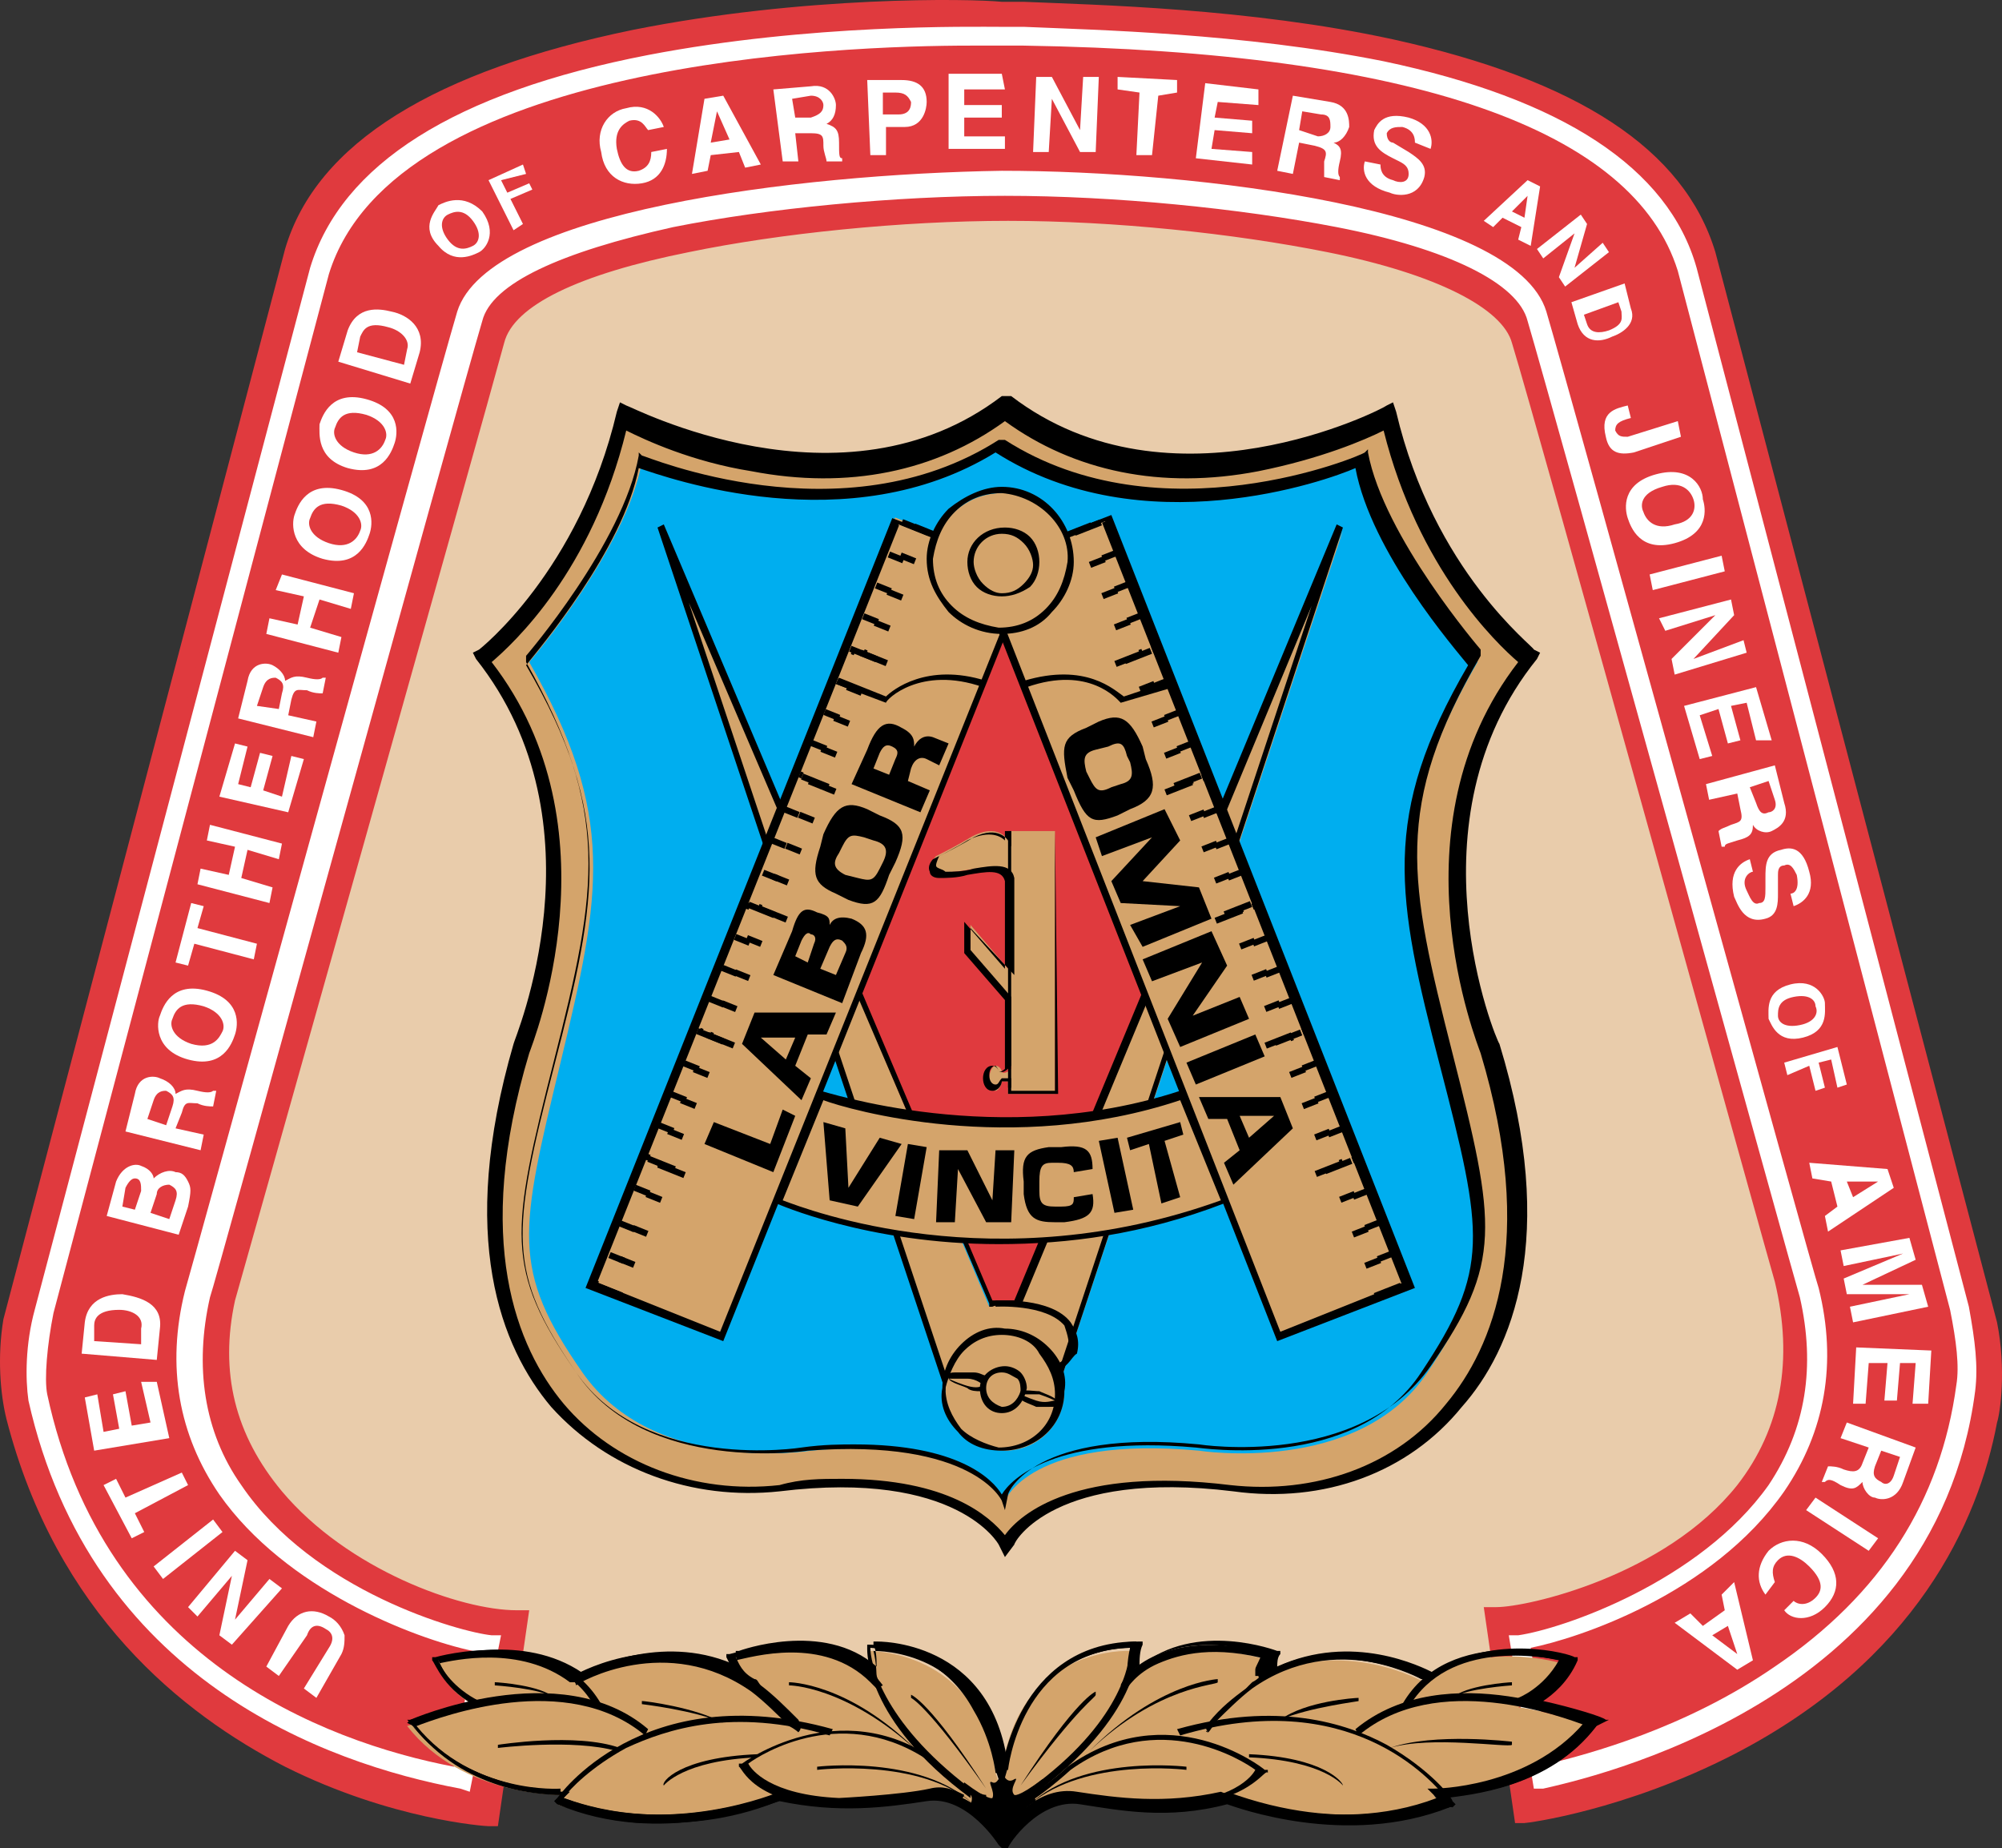 <?xml version="1.0" encoding="UTF-8"?> <svg xmlns="http://www.w3.org/2000/svg" id="Layer_1" data-name="Layer 1" viewBox="0 0 1599.19 1476.44"><rect x="0" y="0" width="1599.19" height="1476.44" fill="#333333" stroke="none"/><defs><style> .cls-1 { fill: #00aeef; } .cls-1, .cls-2, .cls-3, .cls-4, .cls-5, .cls-6, .cls-7 { stroke-width: 0px; } .cls-2 { fill: none; } .cls-3 { fill: #e9ccab; } .cls-4 { fill: #000; } .cls-5 { fill: #d4a46b; } .cls-6 { fill: #e03a3e; } .cls-7 { fill: #fff; } </style></defs><g><path class="cls-3" d="M692.73,1401.44l110,40,127.5-40h295l10,25s280-20,342.5-315c2.5-15,2.5-35-5-65l-220-837.5C1295.23,23.94,882.73,23.94,800.23,21.44c-82.5-2.5-495,0-552.5,190L27.73,1048.94c-7.5,30-7.5,50-5,65,65,295,340,310,340,310l10-25,320,2.5Z"></path><path class="cls-7" d="M802.73,1443.94l-110-40h-317.5l-10,25h-2.5s-70-5-147.5-45c-70-40-162.5-115-195-270-2.5-15-2.5-35,5-65L245.23,211.44C307.73,6.44,780.23,18.94,800.23,18.94h17.5c57.5,2.5,175,5,290,27.5,142.5,30,225,85,250,162.5l217.5,840c7.5,30,7.5,50,5,65-32.5,152.5-125,230-197.5,270-77.5,42.5-147.5,47.5-147.5,47.5h-2.5l-10-25h-292.5l-127.5,37.5ZM372.73,1396.44h322.5l107.5,40,127.5-37.5h297.5l10,25c12.5,0,75-10,145-45,70-37.5,160-115,192.5-265,2.5-15,2.5-32.5-5-62.5l-220-840c-22.5-75-105-127.5-245-157.5-112.5-25-232.5-27.5-287.5-27.5h-17.5c-20,0-487.5-12.5-550,187.5L30.23,1051.44c-7.5,30-7.5,50-5,62.5,32.5,152.5,122.5,227.5,192.5,265,70,37.5,132.5,42.5,142.5,45l12.5-27.5Z"></path></g><g><path class="cls-6" d="M800.23,166.44c160,0,390,32.5,410,102.5,17.5,65,210,750,210,750,52.5,217.5-195,270-227.5,270l22.5,155s317.5-40,372.5-315c2.5-15,7.5-47.5,0-75l-225-855C1305.23,8.94,885.23,11.44,800.23,8.94c-82.5-2.5-505,0-562.5,192.5L12.73,1056.44c-7.5,30-2.5,60,2.5,75,72.5,292.5,372.5,315,372.5,315l22.5-155c-75,2.5-270-85-232.5-257.5,0,0,195-700,215-765,17.5-70,247.5-100,407.5-102.5Z"></path><path class="cls-6" d="M1210.23,1456.44l-25-172.5h10c25,0,135-25,192.5-97.5,35-45,45-100,30-162.5-2.5-7.5-190-685-210-750-7.5-27.5-60-55-147.5-72.5-75-15-170-25-255-25s-182.5,10-255,25c-87.5,17.5-140,42.5-147.5,72.5-17.5,65-210,747.5-215,765-12.5,57.5,0,107.5,37.5,152.5,52.5,62.5,142.5,95,187.5,95h10l-25,172.5h-7.5c-2.5,0-77.5-5-162.5-47.5-82.5-42.5-182.5-122.5-222.5-277.5-5-20-7.5-50-2.5-80L227.73,198.94c25-85,120-142.5,277.5-175C642.73-3.56,775.23-1.06,800.23,1.44h17.5c57.5,2.5,180,5,295,30,147.5,32.5,232.5,87.5,257.5,170l225,855c7.5,37.5,2.5,72.5,0,80-15,80-65,190-210,265-87.5,45-165,55-167.5,55h-7.5ZM772.73,16.44c-105,0-475,12.5-530,187.5L17.73,1058.94c-5,25-2.5,55,2.5,72.5,30,120,100,207.5,210,262.5,67.5,32.5,130,42.5,150,45l22.5-140c-50-2.5-135-35-190-100-40-47.5-52.5-105-40-165h0c2.5-7.5,195-700,215-765,17.5-80,257.5-107.5,412.5-110v7.5-7.5c87.5,0,185,10,260,25,95,20,147.5,47.5,160,82.5,17.5,65,207.5,745,210,750,17.5,70,5,127.5-32.5,177.5-57.5,72.5-157.5,97.5-195,102.5l22.5,140c22.5-2.5,87.5-17.5,157.5-52.5,112.5-57.5,180-142.5,202.5-255,2.5-17.5,5-47.5,0-72.5l-225-855c-35-117.5-217.5-180-540-187.5h-17.5c-5,2.5-15,2.5-30,2.5Z"></path></g><path class="cls-7" d="M375.23,1431.44l-7.5-2.5c-107.5-20-295-87.5-345-310-2.5-17.5-2.5-45,5-72.5L247.73,213.94c25-82.5,115-140,270-170,130-25,257.5-22.5,282.5-22.5h17.5c57.5,2.5,175,5,287.5,27.5,142.5,30,227.5,85,250,165l217.5,830c5,27.5,7.5,47.5,5,67.5-32.5,250-312.5,310-345,317.5h-7.5l-20-122.5h7.5c35-5,145-42.5,200-120,30-45,37.5-95,25-150-2.5-7.5-197.5-712.5-217.5-780-7.5-30-62.5-57.5-152.5-75-77.5-15-177.5-25-265-25s-190,10-265,25c-90,20-145,45-152.5,75-20,67.5-215,775-217.5,780-12.5,55-5,107.5,25,150,57.5,85,175,117.5,200,120h7.5l-25,125ZM775.23,36.44c-102.5,0-460,12.5-512.5,182.5L42.73,1048.94c-5,25-7.5,52.5-5,65,45,210,220,277.5,325,297.5l15-92.5c-47.5-10-150-50-202.5-125-32.5-47.5-42.5-102.5-27.5-162.5,2.5-7.5,197.5-715,217.5-782.5,25-80,272.5-110,435-112.5,155,0,410,30,435,112.5,20,67.5,215,775,217.5,780,15,60,5,115-27.5,162.5-57.5,82.5-165,117.5-202.5,125l15,92.5c30-7.5,107.5-27.5,180-77.5,85-57.5,132.5-132.5,145-225,2.5-15,0-35-5-60l-217.5-830c-35-112.5-210-175-522.5-180h-17.5c-2.5,0-12.5,0-25,0Z"></path><path class="cls-7" d="M230.23,1298.94c7.5-12.5,20-15,32.5-7.5,5,2.5,10,7.5,12.5,15,0,5,0,10-2.5,15l-20,35-10-7.5,20-32.5c5-7.5,2.5-12.5-2.5-15-7.5-5-12.5-2.5-15,5l-22.5,32.5-10-7.5,17.5-32.5Z"></path><path class="cls-7" d="M157.73,1291.44l-7.5-7.5,37.5-45,10,7.5-10,47.5h0l27.5-32.5,10,7.5-40,45-10-7.5,10-47.5h0l-27.5,32.5Z"></path><path class="cls-7" d="M170.23,1213.94l7.5,10-47.5,37.5-7.5-10,47.5-37.5Z"></path><path class="cls-7" d="M145.23,1176.44l5,10-42.5,22.5,7.5,15-10,5-22.5-42.5,10-5,7.5,15,45-20Z"></path><path class="cls-7" d="M77.73,1113.94l5,30,12.5-2.5-5-27.5,10-2.5,5,27.5,15-2.5-7.5-32.5h12.5l10,45-60,10-7.5-42.5,10-2.5Z"></path><path class="cls-7" d="M75.23,1071.44v-12.5c0-5,2.5-12.5,20-12.5,10,0,20,5,17.5,15v12.5l-37.5-2.5ZM125.23,1086.44l2.5-25c2.5-20-15-25-30-27.5-10,0-27.5,2.5-30,22.5l-2.5,25,60,5Z"></path><path class="cls-7" d="M120.23,968.94l5-15c0-5,5-7.5,10-7.5,5,2.5,7.5,5,5,12.5l-5,15-15-5ZM142.73,986.44l7.5-22.5c2.5-12.5,2.5-15,0-20s-5-7.5-10-7.5c-5-2.5-12.5,0-17.5,5,0-2.5-2.5-7.5-10-10-5-2.5-15,0-20,12.5l-7.5,27.5,57.5,15ZM97.73,963.94l2.5-15c2.5-5,5-7.5,7.5-7.5,5,0,5,5,5,10l-5,15-10-2.5Z"></path><path class="cls-7" d="M132.73,898.94l-15-5,5-15c2.5-7.5,7.5-7.5,10-7.5,5,2.5,7.5,5,5,12.5l-5,15ZM160.23,918.94l2.5-12.5-22.5-5,5-12.5c2.5-10,5-7.5,12.5-7.5,5,2.5,10,2.5,12.5,2.5l2.5-12.5h-2.5q-2.5,2.5-12.5,0c-10-2.5-12.5,0-17.5,2.5,0-5-5-10-12.5-12.5-5-2.5-17.5-2.5-20,12.5l-7.5,30,60,15Z"></path><path class="cls-7" d="M152.73,833.94c-15-5-17.5-15-15-20,2.5-7.5,7.5-15,25-10,15,5,17.5,15,15,20s-7.5,15-25,10ZM150.23,846.44c27.5,7.5,35-12.5,37.5-20s5-27.5-22.5-35c-27.5-7.5-35,12.5-37.5,20-2.5,5-5,27.5,22.5,35Z"></path><path class="cls-7" d="M205.23,753.94l-2.5,12.5-47.5-12.5-5,17.5-10-2.5,12.5-47.5,10,2.5-5,17.5,47.5,12.5Z"></path><path class="cls-7" d="M192.73,701.44l25,7.5-2.5,12.5-57.5-15,2.5-12.5,22.5,5,5-22.5-22.5-5,2.5-12.5,57.5,15-2.5,12.5-25-7.5-5,22.5Z"></path><path class="cls-7" d="M197.73,596.44l-7.5,30,10,2.5,7.5-27.5,10,2.5-7.5,27.5,15,5,7.5-32.5,10,2.5-12.5,42.5-55-12.5,12.5-42.5,10,2.5Z"></path><path class="cls-7" d="M222.73,566.44l-17.5-2.5,5-15c2.5-7.5,7.5-7.5,10-7.5,5,2.5,7.5,5,5,12.5l-2.5,12.5ZM250.23,588.94l2.5-12.5-22.5-5,2.5-12.5c2.5-10,5-7.5,12.5-7.5,5,2.5,10,2.5,12.5,2.5l2.5-12.5h-2.5q-2.5,2.5-12.5,0c-10-2.5-12.5,0-17.5,2.5,0-5-5-10-10-12.5s-17.5-2.5-20,12.5l-7.5,30,60,15Z"></path><path class="cls-7" d="M247.73,501.44l25,7.5-2.5,12.5-57.5-15,2.5-12.5,22.5,5,5-22.5-22.5-5,5-12.5,57.5,15-2.5,12.5-25-7.5-7.5,22.5Z"></path><path class="cls-7" d="M262.73,433.94c-15-5-17.5-15-15-20,2.5-7.5,7.5-15,25-10,15,5,17.5,15,15,20-2.5,7.5-10,15-25,10ZM257.73,446.44c27.5,7.5,35-12.5,37.5-20s5-27.5-22.5-35-35,12.5-37.5,20c-2.5,7.5-2.5,27.5,22.5,35Z"></path><path class="cls-7" d="M282.73,361.44c-15-5-17.5-15-15-20,2.5-7.5,7.5-15,25-10,15,5,17.5,15,15,20-2.5,7.5-10,15-25,10ZM277.73,373.94c27.5,7.5,35-12.5,37.5-20s5-27.5-22.5-35c-27.5-7.5-35,12.5-37.5,20,0,7.5-2.5,27.5,22.5,35Z"></path><path class="cls-7" d="M285.23,281.44l2.5-12.5c2.5-5,5-12.5,22.5-7.5,10,2.5,17.5,10,15,17.5l-2.5,12.5-37.5-10ZM327.73,306.44l7.5-25c5-20-10-30-22.5-32.5-10-2.5-27.5-5-35,15l-7.5,25,57.5,17.5Z"></path><path class="cls-7" d="M357.73,191.44c-7.5-10-5-17.5,0-20s12.5-5,20,5,5,17.5,0,20c-5,2.5-12.5,5-20-5ZM350.23,196.44c12.5,15,27.5,7.5,32.5,5s15-15,2.5-32.5c-15-15-30-7.5-35-5-2.5,5-15,17.5,0,32.5Z"></path><path class="cls-7" d="M417.73,178.94l-7.5,5-20-40,27.5-12.5,2.5,7.5-20,5,5,10,17.5-7.5,2.5,5-17.5,7.5,10,20Z"></path><path class="cls-7" d="M517.73,103.94c-2.5-2.5-5-10-15-7.5-5,2.5-12.5,7.5-10,22.5,2.5,12.5,7.5,20,17.5,17.5,7.5-2.5,10-7.5,10-15l12.5-2.5c0,12.5-5,25-20,27.5-15,2.5-30-5-32.5-25-5-17.5,5-32.5,20-35,17.5-5,27.5,7.5,30,15l-12.5,2.5Z"></path><path class="cls-7" d="M572.73,88.94h0l10,22.5-15,2.5,5-25ZM567.73,123.94l22.5-2.5,5,12.5,12.5-2.5-30-55-15,2.5-10,60,12.5-2.5,2.5-12.5Z"></path><path class="cls-7" d="M635.23,93.94l-2.5-15,15-2.5c7.5,0,10,5,10,7.5,0,5-2.5,7.5-10,10h-12.5ZM625.23,128.94h12.5l-2.5-22.5h12.5c10,0,10,2.5,10,10,0,5,2.5,10,2.5,12.5h12.5v-2.5c-2.5,0-2.5-2.5-2.5-12.5s-2.5-12.5-10-15c5-2.5,7.5-7.5,7.5-15,0-5-5-17.5-20-15l-30,2.5,7.5,57.5Z"></path><path class="cls-7" d="M705.23,91.44v-17.5h10c7.5,0,10,2.5,12.5,7.5,0,2.5,0,10-10,10h-12.5ZM707.73,101.44h15c15,0,17.5-15,17.5-20,0-12.5-7.5-17.5-20-17.5h-27.5l2.5,60h12.5v-22.5Z"></path><path class="cls-7" d="M802.73,71.44h-32.5v12.5h30v10h-30v15h32.5v10h-45v-60h42.5l2.5,12.5Z"></path><path class="cls-7" d="M865.23,61.44h12.5l-2.5,60h-12.5l-22.5-42.5h0l-2.5,42.5h-12.5l2.5-60h12.5l22.5,42.5h0l2.5-42.5Z"></path><path class="cls-7" d="M920.23,123.94h-12.5l2.5-50-17.5-2.5v-10l47.5,2.5v10l-15,2.5-5,47.5Z"></path><path class="cls-7" d="M1005.23,83.94l-32.5-2.5-2.5,12.5,30,2.5v10l-30-2.5-2.5,15,32.5,2.5v10l-45-5,7.5-60,42.5,5v12.5Z"></path><path class="cls-7" d="M1037.73,103.94l2.5-15,15,2.5c7.5,0,7.5,5,7.5,10s-5,7.5-10,7.5l-15-5ZM1020.23,136.44l12.5,2.5,5-25,12.5,2.5c10,2.5,10,5,7.5,12.5v12.5l12.5,2.5v-2.5q-2.5-2.5,0-12.5c2.5-10,0-12.5-5-15,5,0,10-5,12.5-12.5,0-5,0-17.5-15-20l-30-5-12.5,60Z"></path><path class="cls-7" d="M1102.73,131.44c0,2.5,0,10,10,12.5,5,2.5,12.5,2.5,12.5-5,0-5-2.5-7.5-7.5-10l-5-2.5c-10-5-17.5-10-15-22.5,2.5-5,7.5-15,27.5-10,17.5,5,20,17.5,17.5,25l-12.5-5c0-2.5,0-10-10-12.5-5,0-10,0-12.5,5,0,5,2.5,7.5,5,7.5l12.5,7.5c7.5,5,15,10,12.5,20-5,17.5-22.5,15-27.5,12.5-20-5-22.5-17.5-20-25l12.5,2.5Z"></path><path class="cls-7" d="M1220.23,156.44h0l-2.5,17.5-10-5,12.5-12.5ZM1200.23,173.94l15,7.5-2.5,10,10,5,7.5-47.5-10-5-35,32.5,7.5,5,7.5-7.5Z"></path><path class="cls-7" d="M1280.23,193.94l5,7.5-35,27.5-5-7.5,12.5-35h0l-25,20-5-7.5,35-27.5,5,7.5-10,35h0l22.5-20Z"></path><path class="cls-7" d="M1292.73,241.44l2.5,7.5c0,5,2.5,10-10,15-7.5,2.5-15,2.5-17.5-5l-2.5-7.5,27.5-10ZM1255.23,241.44l5,17.5c5,15,17.5,15,27.5,10,7.5-2.5,20-10,15-22.5l-5-20-42.5,15Z"></path><path class="cls-7" d="M1305.23,361.44c-12.5,2.5-20,0-22.5-12.5-5-20,7.5-22.5,17.5-25l2.5,10c-10,2.5-12.5,5-12.5,10,2.5,5,5,5,10,5l40-12.5,2.5,12.5-37.5,12.5Z"></path><path class="cls-7" d="M1327.73,388.94c15-5,22.5,2.5,25,10s0,17.5-15,20c-15,5-22.5-2.5-25-10-2.5-5-2.5-15,15-20ZM1322.73,378.94c-27.5,7.5-25,27.5-22.5,35s10,27.5,37.5,20c27.5-7.5,25-27.5,22.5-35,0-10-10-27.5-37.5-20Z"></path><path class="cls-7" d="M1320.23,471.44l-2.5-12.5,57.5-15,2.5,12.5-57.5,15Z"></path><path class="cls-7" d="M1392.73,511.44l2.5,10-57.5,17.5-2.5-12.5,35-35h0l-40,12.5-5-10,57.5-15,2.5,12.5-32.5,35h0l40-15Z"></path><path class="cls-7" d="M1402.73,591.44l-7.5-30-12.5,2.5,7.5,27.5-10,2.5-7.5-27.5-15,5,10,32.5-10,2.5-12.5-42.5,57.5-15,12.5,42.5h-12.5Z"></path><path class="cls-7" d="M1397.73,628.94l15-5,5,15c2.5,7.5-2.5,10-5,10-5,2.5-7.5,0-10-7.5l-5-12.5ZM1362.73,626.44l2.5,12.5,22.5-5,2.5,12.5c2.5,10,0,10-7.5,12.5-5,2.5-7.5,2.5-10,5l2.5,12.5h2.5c0-2.5,2.5-2.5,10-5,10-2.5,12.5-5,12.5-12.5,2.5,5,10,7.5,15,5s15-7.5,10-22.5l-7.5-30-55,15Z"></path><path class="cls-7" d="M1400.23,696.44c-2.5,0-10,5-5,15,2.5,5,5,12.5,10,10,5,0,5-5,5-12.5v-7.5c0-10,0-20,12.5-22.5,7.5-2.5,17.5-2.5,22.5,17.5,5,17.5-5,25-12.5,27.5l-2.5-10c2.5,0,7.5-2.5,5-15-2.5-5-5-10-10-7.5-5,0-5,5-5,7.5v15c0,7.5,0,17.5-10,20-17.5,5-22.5-12.5-25-17.5-5-20,5-27.5,12.5-30l2.5,10Z"></path><path class="cls-7" d="M1432.73,796.44c12.5-2.5,17.5,2.5,17.5,7.5,2.5,5,0,12.5-12.5,15s-17.5-2.5-17.5-7.5,0-12.5,12.5-15ZM1430.23,786.44c-20,5-17.5,20-17.5,27.5,2.5,5,7.5,20,27.5,15s17.5-20,17.5-27.5c0-5-7.5-20-27.5-15Z"></path><path class="cls-7" d="M1427.73,858.94l-2.5-10,42.5-12.5,7.5,30-7.5,2.5-5-22.5-10,2.5,5,20-7.5,2.5-5-20-17.5,7.5Z"></path><path class="cls-7" d="M1500.23,943.94h0l-20,12.5-5-12.5h25ZM1462.73,943.94l5,20-10,7.5,2.5,12.5,52.5-35-5-15-62.5-5,2.5,12.5,15,2.5Z"></path><path class="cls-7" d="M1480.23,1056.44l-2.5-12.5,47.5-10h-50l-2.5-12.5,47.5-20h0l-47.5,10-2.5-12.5,55-10,5,17.5-42.5,20h47.5l5,17.5-60,12.5Z"></path><path class="cls-7" d="M1527.73,1121.44l2.5-32.5h-12.5l-2.5,30h-10l2.5-30h-15l-2.5,32.5h-10l2.5-45,60,2.5-2.5,42.5h-12.5Z"></path><path class="cls-7" d="M1502.73,1158.94l15,5-5,15c-2.5,7.5-7.5,7.5-10,5-5-2.5-7.5-5-5-12.5l5-12.5ZM1475.23,1136.44l-5,12.5,22.5,7.5-5,12.5c-2.5,7.5-7.5,7.5-15,5-5-2.5-10-2.5-12.5-2.5l-5,12.5h2.5c2.5-2.5,5-2.5,12.5,2.5,10,5,12.5,2.5,17.5-2.5,0,5,5,12.5,10,12.5,5,2.5,17.5,2.5,22.5-12.5l10-27.5-55-20Z"></path><path class="cls-7" d="M1442.73,1206.44l7.5-10,50,32.5-7.5,10-50-32.5Z"></path><path class="cls-7" d="M1432.73,1278.94c2.5,2.5,10,5,17.5-2.5,5-5,7.5-12.5-5-25-7.5-7.5-17.5-12.5-25-5-5,5-5,10-2.5,17.5l-7.5,10c-7.5-10-7.5-22.5,2.5-35,10-10,27.5-12.5,42.5,2.5,15,15,15,30,2.5,42.5s-27.5,10-32.5,2.5l7.5-7.5Z"></path><path class="cls-7" d="M1387.73,1321.44h0l-20-15,12.5-7.5,7.5,22.5ZM1377.73,1286.44l-17.5,12.5-10-10-12.5,7.5,50,37.5,12.5-7.5-15-62.5-10,10,2.5,12.5Z"></path><g><path class="cls-5" d="M802.73,1233.94s30-62.5,180-45c132.5,15,285-92.5,205-352.5,0,0-77.5-177.5,32.5-312.5,0,0-80-62.5-112.5-192.5,0,0-175,92.5-305-7.5h0c-130,102.5-305,7.5-305,7.5-32.5,130-112.5,192.5-112.5,192.5,107.5,135,32.5,312.5,32.5,312.5-80,260,72.5,367.5,205,352.5,147.5-17.5,180,45,180,45Z"></path><path class="cls-4" d="M802.73,1243.94l-5-10s-32.5-60-175-42.5c-70,7.5-137.5-17.5-182.5-67.5-40-47.5-75-135-30-290h0c0-2.5,75-175-30-307.5l-2.5-5,5-2.5s80-62.5,110-190l2.5-7.5,5,2.5c2.5,0,172.5,90,300-7.5h7.5c127.5,97.5,297.5,10,300,7.5l5-2.5,2.5,7.5c30,127.5,110,187.5,110,190l5,2.5-2.5,5c-105,130-32.5,305-30,307.5h0c47.5,155,10,245-30,290-42.5,52.5-110,77.5-182.5,67.5-142.5-17.5-175,40-175,42.5l-7.5,10ZM672.73,1181.44c85,0,117.5,30,130,45,12.5-17.5,57.5-55,180-40,67.5,7.5,132.5-15,172.5-65,37.5-45,72.5-130,27.5-280-2.5-7.5-72.5-180,30-312.5-17.5-15-80-75-107.5-185-15,7.5-50,22.5-100,32.5-77.5,15-147.5,0-202.5-40-55,40-125,55-202.5,40-47.5-7.5-85-25-100-32.5-27.5,112.5-90,170-107.5,185,102.5,132.5,32.5,305,30,312.5-45,150-10,235,27.5,280,40,47.5,105,72.5,172.5,65,17.5-5,32.5-5,50-5Z"></path></g><g><path class="cls-1" d="M802.73,1198.94s20-52.5,155-40c0,0,127.5,20,182.5-62.5s50-112.5,17.5-247.5c-35-135-47.5-200,22.5-320,0,0-77.5-90-90-160,0,0-160,70-290-12.5-127.5,80-287.5,12.5-287.5,12.5-12.5,70-90,160-90,160,70,122.5,57.5,185,25,320-32.5,135-40,165,17.5,247.5,57.5,82.5,182.5,62.5,182.5,62.5,132.5-12.5,155,40,155,40Z"></path><path class="cls-4" d="M802.73,1206.44l-2.5-7.5s-22.5-50-155-40c0,0-130,20-185-62.5-57.5-82.5-52.5-112.5-17.5-250s45-197.5-22.5-317.5v-5s77.5-90,90-160v-2.5l2.5,2.5c2.5,0,160,67.5,285-12.5h5c125,80,285,12.5,287.5,10l2.5-2.5v2.5c12.5,67.5,90,157.5,90,157.5v5c-70,120-57.5,180-22.5,317.5,35,137.5,40,167.5-17.5,250s-185,62.5-185,62.5c-130-12.5-152.5,37.5-152.5,40l-2.5,12.5ZM682.73,1153.94c82.5,0,110,27.5,117.5,40,7.5-12.5,42.5-47.5,155-37.5,2.5,0,127.5,20,180-60,55-82.5,50-110,15-245s-47.5-200,22.5-320c-10-12.5-77.5-90-90-157.5-22.5,10-170,62.5-287.5-12.5-117.5,72.5-262.5,20-285,12.5-12.5,65-80,145-90,157.5,70,120,57.5,185,22.5,320-35,135-37.5,165,17.5,245s180,60,180,60c17.5-2.5,32.5-2.5,42.5-2.5Z"></path></g><polygon class="cls-6" points="797.73 503.94 682.73 793.94 795.23 1051.44 807.73 1051.44 917.73 798.94 797.73 503.94"></polygon><g><path class="cls-5" d="M527.73,421.44l230,687.5h87.5l227.5-685-260,620s-15-2.5-22.5,0l-262.5-622.5Z"></path><path class="cls-4" d="M755.23,1111.44l-230-690,5-2.5,262.5,620h17.5l257.5-620,5,2.5-227.5,687.5-90,2.5ZM550.23,481.44l207.5,622.5h85l205-620-232.5,560h-2.5c-5,0-15-2.5-20,0h-2.5v-2.5l-240-560Z"></path></g><g><rect class="cls-5" x="316.82" y="683.42" width="657.49" height="112.5" transform="translate(-280.58 1065.44) rotate(-68.27)"></rect><path class="cls-4" d="M577.73,1071.44l-110-42.5,245-615,110,42.5v2.5l-245,612.5ZM475.23,1023.94l100,40,242.5-605-100-40-242.5,605Z"></path></g><g><g><g><rect class="cls-4" x="738.21" y="413.58" width="5" height="22.5" transform="translate(70.77 954.27) rotate(-68.15)"></rect><rect class="cls-4" x="688.43" y="520.24" width="5" height="2.5" transform="translate(-49.77 969.49) rotate(-68.21)"></rect><rect class="cls-4" x="702.18" y="493.59" width="5" height="12.5" transform="translate(-21.43 968) rotate(-68.16)"></rect><rect class="cls-4" x="712.42" y="468.85" width="5" height="12.5" transform="translate(7.96 961.97) rotate(-68.16)"></rect><rect class="cls-4" x="722.62" y="439.84" width="5" height="12.5" transform="translate(41.2 953.09) rotate(-68.15)"></rect></g><g><rect class="cls-4" x="695.42" y="514.39" width="5" height="22.5" transform="translate(-49.62 977.92) rotate(-68.16)"></rect><rect class="cls-4" x="646.73" y="622.95" width="5" height="2.5" transform="translate(-171.81 994.36) rotate(-68.14)"></rect><rect class="cls-4" x="659.61" y="594.35" width="5" height="12.5" transform="translate(-141.77 991.61) rotate(-68.15)"></rect><rect class="cls-4" x="669.85" y="569.61" width="5" height="12.5" transform="translate(-112.38 985.58) rotate(-68.15)"></rect><rect class="cls-4" x="680.03" y="544.86" width="5" height="12.5" transform="translate(-82.97 979.56) rotate(-68.15)"></rect></g></g><g><g><rect class="cls-4" x="654.25" y="617.08" width="5" height="22.5" transform="translate(-170.81 1004.19) rotate(-68.16)"></rect><rect class="cls-4" x="604.45" y="723.71" width="5" height="2.5" transform="translate(-291.86 1018.37) rotate(-68.14)"></rect><rect class="cls-4" x="621.18" y="696.46" width="5" height="12.5" transform="translate(-260.68 1020.05) rotate(-68.15)"></rect><rect class="cls-4" x="631.42" y="671.73" width="5" height="12.5" transform="translate(-231.29 1014.02) rotate(-68.15)"></rect><rect class="cls-4" x="641.66" y="646.99" width="5" height="12.5" transform="translate(-201.9 1008) rotate(-68.15)"></rect></g><g><rect class="cls-4" x="615.48" y="719.17" width="5" height="22.5" transform="translate(-289.94 1032.23) rotate(-68.15)"></rect><rect class="cls-4" x="565.59" y="825.82" width="5" height="2.5" transform="translate(-411.02 1046.39) rotate(-68.14)"></rect><rect class="cls-4" x="579.85" y="797.62" width="5" height="12.5" transform="translate(-380.47 1045.37) rotate(-68.16)"></rect><rect class="cls-4" x="590.23" y="772.88" width="5" height="12.5" transform="translate(-350.95 1039.59) rotate(-68.17)"></rect><rect class="cls-4" x="599.8" y="745.45" width="5" height="12.5" transform="translate(-319.54 1031.04) rotate(-68.15)"></rect></g></g></g><g><rect class="cls-5" x="897.69" y="411.31" width="112.5" height="657.49" transform="translate(-205.04 401.74) rotate(-21.53)"></rect><path class="cls-4" d="M1020.23,1071.44l-242.5-617.5,110-42.5,242.5,617.5-110,42.5ZM785.23,456.44l237.5,607.5,100-40-240-607.5-97.5,40Z"></path></g><g><path class="cls-5" d="M805.23,773.94v-72.5h0c-5-17.5-35-2.5-52.5-5-15-2.5-5-12.5-5-12.5,20-10,27.5-15,27.5-15,22.5-12.5,30,2.5,30,2.5v-7.5h37.5v210h-37.5v-10h-5c0,2.5-2.5,7.5-5,7.5s-5-5-5-10,2.5-10,5-10,5,2.5,5,5c0,0,2.5,2.5,7.5-2.5v-55h0l-32.5-37.5v-22.5l30,35"></path><path class="cls-4" d="M845.23,873.94h-40v-10h-5c0,2.5-2.5,7.5-7.5,7.5s-7.5-5-7.5-10,2.5-10,7.5-10c2.5,0,5,2.5,5,5,0,0,2.5,0,5-2.5v-55l-32.5-37.5v-25l32.5,37.5v-70c-2.5-10-15-7.5-30-5-7.5,2.5-17.5,2.5-22.5,2.5s-7.5-2.5-7.5-5c-2.5-5,2.5-10,2.5-10h0c20-10,27.5-15,27.5-15,15-7.5,25-5,30,0v-7.5h40l2.5,210h0ZM807.73,871.44h35v-207.5h-35v12.5l-2.5-5s-7.5-12.5-27.5-2.5c0,0-7.5,5-27.5,15,0,0-2.5,5-2.5,7.5s5,2.5,7.5,5c5,0,15,0,22.5-2.5,15-2.5,30-5,32.5,7.5h0v77.5l-35-37.5v17.5l32.5,37.5h0v55h0c-2.5,2.5-5,5-7.5,5h-2.5c0-2.5-2.5-5-2.5-5-2.5,0-5,2.5-5,7.5s2.5,7.5,5,7.5,2.5-2.5,5-5h7.5v10Z"></path></g><g><path class="cls-5" d="M977.73,958.94c-197.5,72.5-355,0-355,0l35-85s142.5,50,287.5,0l32.5,85Z"></path><path class="cls-4" d="M797.73,993.94c-105,0-177.5-32.5-177.5-32.5h-2.5l35-90h2.5c2.5,0,142.5,47.5,287.5,0h2.5l35,90h-2.5c-65,25-125,32.5-180,32.5ZM625.23,958.94c20,7.5,170,65,350,0l-32.5-80c-135,45-265,7.5-285,0l-32.5,80Z"></path></g><path class="cls-4" d="M835.23,1096.44c-5,0-7.5,0-12.5-2.5l2.5-5c22.5,7.5,27.5-7.5,27.5-7.5,2.5-7.5,0-15-2.5-22.5-15-17.5-55-15-55-15v-5c2.5,0,45-2.5,60,17.5,5,7.5,7.5,15,5,25-5,2.5-7.5,15-25,15Z"></path><g><circle class="cls-5" cx="802.73" cy="1111.44" r="47.5" transform="translate(-550.8 893.15) rotate(-45)"></circle><path class="cls-4" d="M800.23,1158.94h0c-15,0-27.5-5-35-15-10-10-15-22.5-12.5-35,0-12.5,5-25,15-35s22.5-15,35-12.5c12.5,0,25,5,35,15,10,10,15,22.5,12.5,35,0,27.5-22.5,47.5-50,47.5ZM800.23,1066.44c-12.5,0-22.5,5-30,12.5-7.5,7.5-12.5,20-15,30,0,12.5,5,22.5,12.5,32.5,7.5,7.5,20,12.5,30,15,25,0,45-17.5,45-42.5,0-12.5-5-22.5-12.5-32.5-5-10-17.5-15-30-15h0c2.5,0,0,0,0,0Z"></path></g><path class="cls-4" d="M677.73,948.94l25-40,17.5,5-35,50-22.5-5-5-62.5,17.5,5,2.5,47.5Z"></path><path class="cls-4" d="M725.23,913.94l15,2.5-10,57.5-15-2.5,10-57.5Z"></path><path class="cls-4" d="M772.73,918.94l20,40,2.5-40h15l-2.5,57.5h-20l-22.5-42.5-2.5,42.5h-15l2.5-57.5h22.5Z"></path><path class="cls-4" d="M817.73,953.94v-10c-2.5-20,2.5-25,20-27.5h10c20-2.5,25,2.5,25,17.5l-15,2.5c0-5-2.5-7.5-12.5-7.5h-5c-7.5,0-10,2.5-10,15v7.5c0,10,2.5,12.5,12.5,12.5h5c10,0,10-2.5,10-7.5l15-2.5c2.5,15-2.5,20-22.5,22.5h-7.5c-15,0-22.5-2.5-25-22.5Z"></path><path class="cls-4" d="M877.73,911.44l15-2.5,12.5,57.5-15,2.5-12.5-57.5Z"></path><path class="cls-4" d="M945.23,906.44l-15,5,12.5,45-15,5-10-47.5-15,5-2.5-10,42.5-12.5,2.5,10Z"></path><g><line class="cls-2" x1="717.73" y1="416.44" x2="475.23" y2="1026.44"></line><rect class="cls-4" x="267.15" y="720.32" width="654.97" height="5" transform="translate(-296.97 1007.6) rotate(-68.27)"></rect></g><path class="cls-4" d="M570.23,896.44l45,17.5,10-27.5,10,5-17.5,45-55-22.5,7.5-17.5Z"></path><path class="cls-4" d="M602.73,808.94h65l-7.5,17.5h-15l-10,25,12.5,10-7.5,17.5-47.5-45,10-25ZM627.73,846.44l7.5-17.5h-27.5l20,17.5Z"></path><path class="cls-4" d="M652.73,728.94c10,2.5,10,5,10,10,2.5-5,7.5-7.5,17.5-5,12.5,5,15,12.5,7.5,27.5l-15,40-55-22.5,15-35c5-17.5,10-20,20-15ZM650.23,753.94c2.5-5,0-7.5-2.5-7.5-2.5-2.5-5,0-7.5,5l-5,12.5,10,5,5-15ZM675.23,761.44c2.5-5,0-7.5-2.5-10-5-2.5-7.5,0-10,5l-7.5,17.5,12.5,5,7.5-17.5Z"></path><path class="cls-4" d="M677.73,718.94l-10-5c-17.5-7.5-20-15-12.5-37.5l2.5-10c10-22.5,17.5-27.5,35-20l10,5c20,7.5,22.5,15,12.5,37.5l-5,10c-7.5,22.5-12.5,27.5-32.5,20ZM675.23,698.94l10,2.5c10,2.5,12.5,2.5,17.5-7.5l2.5-5c5-10,2.5-15-7.5-17.5l-7.5-2.5c-10-2.5-12.5-2.5-17.5,7.5l-2.5,5c-5,7.5-5,12.5,5,17.5Z"></path><path class="cls-4" d="M740.23,606.44c-5-2.5-10,0-12.5,7.5l-2.5,10,17.5,7.5-7.5,17.5-55-22.5,12.5-27.5c7.5-20,15-25,27.5-17.5,10,5,10,10,10,15,2.5-5,7.5-10,15-7.5l12.5,5-7.5,17.5-10-5ZM715.23,606.44c2.5-5,2.5-7.5-2.5-10s-7.5,0-10,5l-5,12.5,12.5,5,5-12.5Z"></path><path class="cls-4" d="M707.73,561.44l-40-15,2.5-5,37.5,15c5-5,32.5-27.5,80-12.5l-2.5,5c-50-17.5-77.5,10-77.5,12.5h0Z"></path><g><g><g><rect class="cls-4" x="728.38" y="409.99" width="5" height="22.5" transform="translate(67.92 942.9) rotate(-68.15)"></rect><rect class="cls-4" x="679.19" y="519.4" width="5" height="2.5" transform="translate(-54.8 960.38) rotate(-68.21)"></rect><rect class="cls-4" x="692.88" y="488.43" width="5" height="12.5" transform="translate(-22.43 956.22) rotate(-68.17)"></rect><rect class="cls-4" x="703.08" y="463.72" width="5" height="12.5" transform="translate(6.82 950.01) rotate(-68.15)"></rect><rect class="cls-4" x="713.32" y="438.98" width="5" height="12.5" transform="translate(36.2 943.99) rotate(-68.15)"></rect></g><g><rect class="cls-4" x="687.13" y="511.19" width="5" height="22.5" transform="translate(-51.86 968.22) rotate(-68.16)"></rect><rect class="cls-4" x="637.35" y="617.79" width="5" height="2.5" transform="translate(-172.72 982.86) rotate(-68.17)"></rect><rect class="cls-4" x="651.58" y="589.65" width="5" height="12.5" transform="translate(-142.38 981.36) rotate(-68.16)"></rect><rect class="cls-4" x="661.96" y="564.92" width="5" height="12.5" transform="translate(-112.98 975.31) rotate(-68.15)"></rect><rect class="cls-4" x="672.06" y="540.19" width="5" height="12.5" transform="translate(-83.6 969.3) rotate(-68.16)"></rect></g></g><g><g><rect class="cls-4" x="648.7" y="613.29" width="5" height="22.5" transform="translate(-170.77 996.67) rotate(-68.16)"></rect><rect class="cls-4" x="595.18" y="722.81" width="5" height="2.5" transform="translate(-296.98 1008.8) rotate(-68.12)"></rect><rect class="cls-4" x="612.87" y="693.3" width="5" height="12.5" transform="translate(-262.95 1010.34) rotate(-68.15)"></rect><rect class="cls-4" x="619.27" y="667.21" width="5" height="12.5" transform="translate(-234.73 999.91) rotate(-68.15)"></rect><rect class="cls-4" x="629.51" y="642.48" width="5" height="12.5" transform="translate(-205.34 993.89) rotate(-68.15)"></rect></g><g><rect class="cls-4" x="605.65" y="715.58" width="5" height="22.5" transform="translate(-292.79 1020.86) rotate(-68.15)"></rect><rect class="cls-4" x="557.38" y="822.69" width="5" height="2.5" transform="translate(-413.01 1037.99) rotate(-68.21)"></rect><rect class="cls-4" x="570.15" y="794.03" width="5" height="12.5" transform="translate(-383.2 1034.25) rotate(-68.17)"></rect><rect class="cls-4" x="580.26" y="769.31" width="5" height="12.5" transform="translate(-353.93 1027.97) rotate(-68.16)"></rect><rect class="cls-4" x="590.5" y="744.58" width="5" height="12.5" transform="translate(-324.54 1021.95) rotate(-68.16)"></rect></g></g></g><rect class="cls-4" x="564.93" y="816.59" width="5" height="22.5" transform="translate(-412.1 1046.49) rotate(-68.15)"></rect><rect class="cls-4" x="515.14" y="923.29" width="5" height="2.5" transform="translate(-532.99 1062.02) rotate(-68.21)"></rect><rect class="cls-4" x="529.44" y="895.05" width="5" height="12.5" transform="translate(-502.54 1059.9) rotate(-68.17)"></rect><rect class="cls-4" x="539.54" y="870.31" width="5" height="12.5" transform="translate(-473.25 1053.6) rotate(-68.16)"></rect><rect class="cls-4" x="549.78" y="845.57" width="5" height="12.5" transform="translate(-443.86 1047.58) rotate(-68.16)"></rect><rect class="cls-4" x="525.96" y="918.72" width="5" height="22.5" transform="translate(-531.35 1074.54) rotate(-68.16)"></rect><rect class="cls-4" x="473.82" y="1024.35" width="5" height="2.5" transform="translate(-652.91 1085.34) rotate(-68.12)"></rect><rect class="cls-4" x="490.17" y="998.73" width="5" height="12.5" transform="translate(-623.48 1088.22) rotate(-68.15)"></rect><rect class="cls-4" x="498.73" y="973.52" width="5" height="12.5" transform="translate(-594.69 1080.54) rotate(-68.16)"></rect><rect class="cls-4" x="510.32" y="944.94" width="5" height="12.5" transform="translate(-560.88 1073.35) rotate(-68.16)"></rect><rect class="cls-4" x="483.73" y="1019.52" width="5" height="22.5" transform="translate(-651.45 1098.54) rotate(-68.15)"></rect><rect class="cls-4" x="573.24" y="819.75" width="5" height="22.5" transform="translate(-409.82 1056.19) rotate(-68.15)"></rect><rect class="cls-4" x="524.56" y="928.39" width="5" height="2.5" transform="translate(-531.81 1073.98) rotate(-68.21)"></rect><rect class="cls-4" x="537.18" y="899.73" width="5" height="12.5" transform="translate(-502.05 1069.89) rotate(-68.16)"></rect><rect class="cls-4" x="547.43" y="875" width="5" height="12.5" transform="translate(-472.65 1063.87) rotate(-68.16)"></rect><rect class="cls-4" x="557.67" y="850.26" width="5" height="12.5" transform="translate(-443.26 1057.85) rotate(-68.16)"></rect><rect class="cls-4" x="533.88" y="923.37" width="5" height="22.5" transform="translate(-530.7 1084.82) rotate(-68.16)"></rect><rect class="cls-4" x="481.74" y="1029.11" width="5" height="2.5" transform="translate(-652.33 1096.18) rotate(-68.14)"></rect><rect class="cls-4" x="498.31" y="1001.88" width="5" height="12.5" transform="translate(-621.3 1097.61) rotate(-68.14)"></rect><rect class="cls-4" x="508.72" y="977.16" width="5" height="12.5" transform="translate(-591.81 1091.9) rotate(-68.15)"></rect><rect class="cls-4" x="519.89" y="950.06" width="5" height="12.5" transform="translate(-559.6 1085.59) rotate(-68.17)"></rect><rect class="cls-4" x="493.13" y="1024.54" width="5" height="22.5" transform="translate(-650.2 1110.52) rotate(-68.16)"></rect><g><line class="cls-2" x1="1122.73" y1="1026.44" x2="882.73" y2="416.44"></line><rect class="cls-4" x="1000.12" y="393.89" width="5" height="654.98" transform="translate(-194.53 417.29) rotate(-21.48)"></rect></g><path class="cls-4" d="M867.73,581.44l10-5c17.5-7.5,25-2.5,35,20l2.5,10c10,22.5,7.5,32.5-12.5,40l-10,5c-20,7.5-25,5-35-20l-5-10c-5-25-5-32.5,15-40ZM885.23,596.44l-10,2.5c-10,2.5-10,7.5-7.5,17.5l2.5,5c5,10,7.5,12.5,17.5,7.5l7.5-2.5c10-2.5,10-7.5,7.5-17.5l-2.5-5c-2.5-10-5-12.5-15-7.5Z"></path><path class="cls-4" d="M942.73,671.44l-30,32.5,45,5,10,25-55,22.5-10-17.5,40-15-47.5-2.5-7.5-17.5,32.5-35-40,15-5-15,55-22.5,12.5,25Z"></path><path class="cls-4" d="M980.23,771.44l-27.5,40,37.5-15,7.5,17.5-55,22.5-10-22.5,27.5-45-40,15-7.5-17.5,55-22.5,12.5,27.5Z"></path><path class="cls-4" d="M1002.73,826.44l7.5,17.5-55,22.5-7.5-17.5,55-22.5Z"></path><path class="cls-4" d="M1032.73,901.44l-47.5,45-7.5-17.5,12.5-10-10-25h-15l-7.5-17.5h65l10,25ZM990.23,891.44l7.5,17.5,20-17.5h-27.5Z"></path><path class="cls-4" d="M895.23,561.44h0c-2.5-2.5-25-30-75-12.5l-2.5-5c50-15,72.5,7.5,80,12.5l37.5-12.5,2.5,5-42.5,12.5Z"></path><g><g><g><rect class="cls-4" x="857.59" y="419.05" width="22.5" height="5" transform="translate(-93.95 346.52) rotate(-21.43)"></rect><rect class="cls-4" x="920.36" y="516.35" width="2.5" height="5" transform="translate(-126.11 374.45) rotate(-21.53)"></rect><rect class="cls-4" x="900.27" y="491.24" width="12.5" height="5" transform="translate(-117.71 365.27) rotate(-21.43)"></rect><rect class="cls-4" x="890.28" y="466.29" width="12.5" height="5" transform="translate(-109.29 359.9) rotate(-21.43)"></rect><rect class="cls-4" x="880.29" y="441.33" width="12.5" height="5" transform="translate(-100.86 354.52) rotate(-21.43)"></rect></g><g><rect class="cls-4" x="897.62" y="521.61" width="22.5" height="5" transform="translate(-128.64 368.23) rotate(-21.43)"></rect><rect class="cls-4" x="960.42" y="618.92" width="2.5" height="5" transform="translate(-160.54 394.24) rotate(-21.43)"></rect><rect class="cls-4" x="940.3" y="593.8" width="12.5" height="5" transform="translate(-152.41 386.98) rotate(-21.43)"></rect><rect class="cls-4" x="930.31" y="568.84" width="12.5" height="5" transform="translate(-143.98 381.61) rotate(-21.43)"></rect><rect class="cls-4" x="920.32" y="543.89" width="12.5" height="5" transform="translate(-135.56 376.23) rotate(-21.43)"></rect></g></g><g><g><rect class="cls-4" x="937.52" y="621.39" width="22.5" height="5" transform="translate(-162.34 389.7) rotate(-21.43)"></rect><rect class="cls-4" x="1000.44" y="721.53" width="2.5" height="5" transform="translate(-195.26 415.95) rotate(-21.43)"></rect><rect class="cls-4" x="980.33" y="696.41" width="12.5" height="5" transform="translate(-187.13 408.69) rotate(-21.43)"></rect><rect class="cls-4" x="970.34" y="671.45" width="12.5" height="5" transform="translate(-178.7 403.32) rotate(-21.43)"></rect><rect class="cls-4" x="960.35" y="646.49" width="12.5" height="5" transform="translate(-170.27 397.95) rotate(-21.43)"></rect></g><g><rect class="cls-4" x="977.55" y="723.95" width="22.5" height="5" transform="translate(-197.03 411.41) rotate(-21.43)"></rect><rect class="cls-4" x="1040.38" y="821.28" width="2.5" height="5" transform="translate(-228.1 434.7) rotate(-21.3)"></rect><rect class="cls-4" x="1020.36" y="798.96" width="12.5" height="5" transform="translate(-221.82 430.4) rotate(-21.43)"></rect><rect class="cls-4" x="1010.37" y="774" width="12.5" height="5" transform="translate(-213.4 425.03) rotate(-21.43)"></rect><rect class="cls-4" x="1000.38" y="749.05" width="12.5" height="5" transform="translate(-204.97 419.66) rotate(-21.43)"></rect></g></g></g><rect class="cls-4" x="1017.57" y="826.55" width="22.5" height="5" transform="translate(-231.75 433.12) rotate(-21.43)"></rect><rect class="cls-4" x="1080.33" y="923.84" width="2.5" height="5" transform="translate(-264.5 461.59) rotate(-21.53)"></rect><rect class="cls-4" x="1060.37" y="901.57" width="12.5" height="5" transform="translate(-256.54 452.11) rotate(-21.43)"></rect><rect class="cls-4" x="1050.25" y="873.79" width="12.5" height="5" transform="translate(-247.09 446.5) rotate(-21.43)"></rect><rect class="cls-4" x="1040.26" y="848.83" width="12.5" height="5" transform="translate(-238.67 441.12) rotate(-21.43)"></rect><rect class="cls-4" x="1057.59" y="929.11" width="22.5" height="5" transform="translate(-266.45 454.83) rotate(-21.43)"></rect><rect class="cls-4" x="1120.39" y="1026.42" width="2.5" height="5" transform="translate(-298.35 480.84) rotate(-21.43)"></rect><rect class="cls-4" x="1100.27" y="1001.3" width="12.5" height="5" transform="translate(-290.22 473.58) rotate(-21.43)"></rect><rect class="cls-4" x="1090.28" y="976.35" width="12.5" height="5" transform="translate(-281.79 468.21) rotate(-21.43)"></rect><rect class="cls-4" x="1080.29" y="951.39" width="12.5" height="5" transform="translate(-273.36 462.83) rotate(-21.43)"></rect><rect class="cls-4" x="1097.5" y="1028.89" width="22.5" height="5" transform="translate(-300.14 476.3) rotate(-21.43)"></rect><g><g><g><rect class="cls-4" x="850.24" y="421.35" width="22.5" height="5" transform="translate(-95.29 343.99) rotate(-21.43)"></rect><rect class="cls-4" x="910.21" y="518.79" width="2.5" height="5" transform="translate(-127.43 368.98) rotate(-21.43)"></rect><rect class="cls-4" x="890.22" y="496.49" width="12.5" height="5" transform="translate(-120.32 361.96) rotate(-21.43)"></rect><rect class="cls-4" x="880.23" y="471.53" width="12.5" height="5" transform="translate(-111.9 356.59) rotate(-21.43)"></rect><rect class="cls-4" x="870.24" y="446.58" width="12.5" height="5" transform="translate(-103.47 351.21) rotate(-21.43)"></rect></g><g><rect class="cls-4" x="890.27" y="523.9" width="22.5" height="5" transform="translate(-129.99 365.7) rotate(-21.43)"></rect><rect class="cls-4" x="950.22" y="621.32" width="2.5" height="5" transform="translate(-162.55 392.73) rotate(-21.53)"></rect><rect class="cls-4" x="930.25" y="599.04" width="12.5" height="5" transform="translate(-155.02 383.67) rotate(-21.43)"></rect><rect class="cls-4" x="920.26" y="574.09" width="12.5" height="5" transform="translate(-146.59 378.3) rotate(-21.43)"></rect><rect class="cls-4" x="910.15" y="546.31" width="12.5" height="5" transform="translate(-137.15 372.68) rotate(-21.43)"></rect></g></g><g><g><rect class="cls-4" x="930.3" y="626.51" width="22.5" height="5" transform="translate(-164.7 387.41) rotate(-21.43)"></rect><rect class="cls-4" x="990.25" y="723.92" width="2.5" height="5" transform="translate(-197.41 414.58) rotate(-21.53)"></rect><rect class="cls-4" x="970.15" y="698.83" width="12.5" height="5" transform="translate(-188.71 405.14) rotate(-21.43)"></rect><rect class="cls-4" x="960.16" y="673.87" width="12.5" height="5" transform="translate(-180.29 399.77) rotate(-21.43)"></rect><rect class="cls-4" x="950.17" y="648.91" width="12.5" height="5" transform="translate(-171.86 394.4) rotate(-21.43)"></rect></g><g><rect class="cls-4" x="970.33" y="729.06" width="22.5" height="5" transform="translate(-199.4 409.12) rotate(-21.43)"></rect><rect class="cls-4" x="1030.27" y="826.48" width="2.5" height="5" transform="translate(-232.26 436.42) rotate(-21.53)"></rect><rect class="cls-4" x="1010.18" y="801.38" width="12.5" height="5" transform="translate(-223.41 426.85) rotate(-21.43)"></rect><rect class="cls-4" x="1000.19" y="776.43" width="12.5" height="5" transform="translate(-214.99 421.48) rotate(-21.43)"></rect><rect class="cls-4" x="990.2" y="751.47" width="12.5" height="5" transform="translate(-206.56 416.11) rotate(-21.43)"></rect></g></g></g><rect class="cls-4" x="1010.21" y="828.85" width="22.5" height="5" transform="translate(-233.1 430.59) rotate(-21.43)"></rect><rect class="cls-4" x="1070.18" y="926.29" width="2.5" height="5" transform="translate(-265.24 455.58) rotate(-21.43)"></rect><rect class="cls-4" x="1050.19" y="903.99" width="12.5" height="5" transform="translate(-258.13 448.56) rotate(-21.43)"></rect><rect class="cls-4" x="1040.2" y="879.03" width="12.5" height="5" transform="translate(-249.7 443.19) rotate(-21.43)"></rect><rect class="cls-4" x="1030.21" y="854.08" width="12.5" height="5" transform="translate(-241.28 437.81) rotate(-21.43)"></rect><rect class="cls-4" x="1050.24" y="931.4" width="22.5" height="5" transform="translate(-267.79 452.3) rotate(-21.43)"></rect><rect class="cls-4" x="1110.21" y="1028.85" width="2.5" height="5" transform="translate(-299.94 477.29) rotate(-21.43)"></rect><rect class="cls-4" x="1090.22" y="1006.55" width="12.5" height="5" transform="translate(-292.83 470.27) rotate(-21.43)"></rect><rect class="cls-4" x="1080.23" y="981.59" width="12.5" height="5" transform="translate(-284.4 464.9) rotate(-21.43)"></rect><rect class="cls-4" x="1070.12" y="953.81" width="12.5" height="5" transform="translate(-274.95 459.28) rotate(-21.43)"></rect><rect class="cls-4" x="1090.27" y="1034.01" width="22.5" height="5" transform="translate(-302.51 474.01) rotate(-21.43)"></rect><g><circle class="cls-5" cx="800.23" cy="448.94" r="55"></circle><path class="cls-4" d="M800.23,506.44h0c-17.5,0-32.5-7.5-42.5-17.5-10-12.5-17.5-25-17.5-42.5,0-15,7.5-30,17.5-40,12.5-10,27.5-17.5,42.5-17.5h0c32.5,0,57.5,27.5,57.5,60,0,15-7.5,30-17.5,40-10,12.5-25,17.5-40,17.5ZM800.23,393.94c-15,0-27.5,5-37.5,15s-15,22.5-17.5,37.5c0,15,5,27.5,15,37.5s22.5,15,37.5,17.5c15,0,27.5-5,37.5-15s15-22.5,17.5-37.5c2.5-27.5-22.5-52.5-52.5-55h0Z"></path></g><g><circle class="cls-5" cx="800.23" cy="448.94" r="25"></circle><path class="cls-4" d="M800.23,476.44h0c-7.5,0-15-2.5-20-7.5s-7.5-12.5-7.5-20c0-15,12.5-27.5,30-27.5h0c7.5,0,15,2.5,20,7.5,5,5,7.5,12.5,7.5,20s-2.5,15-7.5,20c-7.5,5-15,7.5-22.5,7.5ZM800.23,426.44c-12.5,0-22.5,10-22.5,22.5,0,5,2.5,12.5,7.5,17.5,5,5,10,7.5,15,7.5,7.5,0,12.5-2.5,17.5-7.5,5-5,7.5-10,7.5-15s-2.5-12.5-7.5-17.5c-5-5-10-7.5-17.5-7.5h0Z"></path></g><path class="cls-4" d="M782.73,1111.44c-2.5,0-7.5,0-10-2.5-5-2.5-17.5-5-15-10,0-2.5,2.5-2.5,7.5-2.5h12.5c5,0,7.5,2.5,10,2.5,2.5,2.5,5,2.5,5,5h0c-5,5-7.5,7.5-10,7.5h0ZM762.73,1101.44h-5s5,2.5,12.5,5c7.5,2.5,12.5,2.5,15,0,0,0-5-5-12.5-5h-10Z"></path><path class="cls-4" d="M837.73,1123.94h-10c-5-2.5-15-5-15-10s12.5-2.5,17.5-2.5c5,2.5,15,5,15,10h0c0,2.5-2.5,2.5-7.5,2.5ZM820.23,1113.94h-5s5,2.5,12.5,5c7.5,2.5,12.5,0,15,0,0,0-5-2.5-12.5-5h-10Z"></path><g><circle class="cls-5" cx="800.23" cy="1111.44" r="15" transform="translate(-364.42 390.84) rotate(-22.5)"></circle><path class="cls-4" d="M800.23,1128.94h0c-10,0-17.5-7.5-17.5-20,0-10,10-17.5,20-17.5,5,0,10,2.5,12.5,5,2.5,2.5,5,7.5,5,12.5-2.5,12.5-10,20-20,20ZM800.23,1096.44c-7.5,0-12.5,5-12.5,12.5s5,12.5,12.5,15c7.5,0,12.5-5,15-12.5,0-2.5,0-7.5-2.5-10-5-2.5-7.5-5-12.5-5h0Z"></path></g><rect class="cls-4" x="805.23" y="663.94" width="2.5" height="205"></rect><g><g><path class="cls-5" d="M800.23,1471.44s-25-40-60-35c-35,5-70,10-117.5,0,0,0-90,37.5-177.5,5l5-7.5s-80,2.5-125-55c0,0,35-12.5,57.5-15,0,0-22.5-7.5-35-35,0,0,65-20,110,15,0,0,65-37.5,132.5-2.5,0,0,0,5-7.5-15,0,0,70-27.5,112.5,17.5,0,0,0-15-2.5-25,0,0,90-2.5,102.5,97.5l2.5,7.5,2.5-7.5c12.5-102.5,102.5-97.5,102.5-97.5-2.5,10-2.5,25-2.5,25,42.5-42.5,112.5-17.5,112.5-17.5-7.5,20-7.5,15-7.5,15,67.5-35,132.5,2.5,132.5,2.5,45-35,110-15,110-15-10,25-35,35-35,35,22.5,2.5,57.5,15,57.5,15-45,57.5-125,55-125,55l5,7.5c-87.5,35-177.5-5-177.5-5-45,12.5-80,7.5-117.5,0-30-7.5-55,35-55,35Z"></path><path class="cls-4" d="M800.23,1476.44l-2.5-2.5s-25-40-57.5-35c-32.5,5-70,10-117.5,0-10,2.5-95,37.5-177.5,2.5l-2.5-2.5,5-5c-17.5,0-82.5-7.5-120-57.5l-2.5-2.5h2.5c2.5,0,27.5-10,50-15-7.5-5-20-15-27.5-32.5v-2.5h2.5c2.5,0,65-20,112.5,12.5,10-5,67.5-32.5,125-5,0-2.5-2.5-5-2.5-10v-2.5h2.5s67.5-25,110,12.5c0-5,0-12.5-2.5-17.5v-2.5h2.5s92.5-2.5,105,100h0c12.5-102.5,105-100,105-100h2.5v2.5c-2.5,5-2.5,12.5-2.5,17.5,45-37.5,110-12.5,110-12.5h2.5v2.5c-2.5,2.5-2.5,7.5-2.5,10,60-27.5,115,0,125,5,47.5-32.5,110-15,112.5-12.5h2.5v2.5c-7.5,17.5-20,27.5-27.5,32.5,22.5,5,47.5,12.5,50,15h2.5l-10,5c-37.5,50-102.5,55-120,57.5l5,5-2.5,2.5c-82.5,32.5-170,0-177.5-2.5-47.5,12.5-85,5-117.5,0s-57.5,32.5-57.5,35h-5ZM747.73,1431.44c27.5,0,47.5,25,52.5,32.5,7.5-10,30-37.5,60-32.5,32.5,5,70,10,115,0h0s87.5,37.5,172.5,5l-7.5-7.5h5s75,0,120-52.5c-10-2.5-35-12.5-52.5-15v-5s20-7.5,32.5-30c-12.5-2.5-67.5-15-105,15h-5s-62.5-35-127.5-2.5c0,2.5-2.5,2.5-2.5,0h-2.5v-5h0c0-2.5,2.5-5,5-12.5-12.5-5-70-20-107.5,17.5v7.5-7.5s0-12.5,2.5-22.5c-17.5,0-85,7.5-97.5,95l-5,17.5-5-15c-10-87.5-80-95-97.5-95,2.5,10,2.5,20,2.5,22.5v7.5l-5-5c-37.5-37.5-95-20-107.5-17.5,2.5,7.5,5,10,5,12.5h0v2.5h-5c-65-32.5-127.5,2.5-127.5,2.5h-5c-40-30-92.5-17.5-105-15,10,22.5,32.5,30,32.5,30v5c-17.5,2.5-42.5,10-52.5,15,45,52.5,120,52.5,120,52.5h5l-5,5c85,32.5,172.5-5,172.5-5h0c47.5,12.5,82.5,5,115,0h10Z"></path></g><g><path class="cls-4" d="M775.23,1436.44c-85-62.5-82.5-117.5-82.5-120v-2.5h2.5c95,2.5,105,102.5,105,102.5h-5s-2.5-25-17.5-50c-17.5-32.5-45-47.5-82.5-50,0,10,7.5,57.5,80,112.5v7.5Z"></path><path class="cls-4" d="M787.73,1428.94c-47.5-67.5-60-72.5-60-72.5v-2.5s15,5,60,75h0Z"></path><path class="cls-4" d="M637.73,1383.94s-2.5-2.5-7.5-5c-7.5-7.5-20-20-30-27.5-67.5-47.5-137.5-7.5-140-5l-2.5-7.5s62.5-37.5,127.5-5l-5-10v-2.5h2.5c92.5-25,120,22.5,122.5,25l-5,2.5s-25-47.5-112.5-25c2.5,5,5,12.5,15,17.5,2.5,0,2.5,2.5,5,5,10,7.5,20,17.5,30,27.5,2.5,5,2.5,7.5,0,10h0Z"></path><path class="cls-4" d="M577.73,1376.44c-22.5-10-65-15-65-15v-2.5c2.5,0,42.5,5,65,17.5h0Z"></path><path class="cls-4" d="M732.73,1398.94c-57.5-52.5-102.5-52.5-102.5-52.5v-2.5s47.5,0,102.5,55h0Z"></path><path class="cls-4" d="M475.23,1363.94c-30-55-107.5-40-125-37.5,2.5,7.5,12.5,22.5,32.5,32.5v5c-27.5-12.5-35-35-37.5-37.5v-2.5h2.5s95-27.5,132.5,37.5l-5,2.5Z"></path><path class="cls-4" d="M447.73,1433.94c-15,0-77.5-2.5-117.5-55l-5-2.5,2.5-2.5s120-52.5,190,7.5l-2.5,5c-62.5-52.5-162.5-15-182.5-7.5,45,55,115,50,115,50v5c2.5,0,0,0,0,0Z"></path><path class="cls-4" d="M492.73,1398.94c-35-10-95-2.5-95-2.5v-2.5s62.5-10,97.5,2.5l-2.5,2.5Z"></path><path class="cls-4" d="M442.73,1356.44c-10-7.5-47.5-10-47.5-10v-2.5c2.5,0,37.5,2.5,47.5,12.5h0Z"></path><path class="cls-4" d="M525.23,1456.44c-12.5,0-22.5,0-30-2.5-32.5-5-47.5-12.5-50-12.5l-2.5-2.5,2.5-2.5s67.5-97.5,220-55l-2.5,5c-77.5-22.5-130-5-162.5,10-27.5,15-45,32.5-50,40,15,5,80,30,175-5l2.5,5c-40,17.5-75,20-102.5,20Z"></path><path class="cls-4" d="M670.23,1443.94c-70-2.5-77.5-32.5-80-32.5v-2.5h2.5s77.5-57.5,155-2.5c7.5,7.5,30,27.5,40,27.5v5c-12.5-2.5-42.5-27.5-42.5-30-70-50-137.5-7.5-147.5,0,2.5,5,17.5,25,72.5,27.5,0,0,50-2.5,72.5-7.5,10-2.5,17.5,0,27.5,5h0l-2.5,5h0c-7.5-5-15-5-25-5-22.5,7.5-70,10-72.5,10Z"></path><path class="cls-4" d="M530.23,1426.44h0c-2.5-2.5,12.5-22.5,75-25v2.5c-60,2.5-75,22.5-75,22.5Z"></path><path class="cls-4" d="M777.73,1441.44c-42.5-37.5-125-27.5-125-27.5v-2.5s82.5-10,125,30h0Z"></path></g><g><path class="cls-4" d="M825.23,1433.94l-2.5-5c72.5-52.5,80-100,80-112.5-87.5,2.5-97.5,97.5-97.5,97.5h-5s12.5-100,105-102.5h2.5v2.5c2.5,5,2.5,57.5-82.5,120Z"></path><path class="cls-4" d="M815.23,1426.44h0c45-70,60-75,60-75v2.5c0,2.5-12.5,7.5-60,72.5Z"></path><path class="cls-4" d="M965.23,1383.94c-2.5,0-2.5-2.5,0,0-2.5-2.5-2.5-5,0-7.5,10-12.5,20-20,30-27.5l5-5c10-5,12.5-15,15-17.5-45-12.5-72.5-5-90,2.5-17.5,7.5-25,20-25,20l-5-2.5c0-2.5,27.5-50,122.5-25h2.5v2.5s0,5-5,10c65-32.5,127.5,5,127.5,5l-2.5,5c-2.5-2.5-72.5-42.5-140,5-10,7.5-22.5,20-30,27.5-2.5,5-5,7.5-5,7.5Z"></path><path class="cls-4" d="M1022.73,1373.94h0c20-15,60-17.5,62.5-17.5v2.5c2.5,0-40,5-62.5,15Z"></path><path class="cls-4" d="M870.23,1398.94h0c55-55,102.5-57.5,102.5-57.5v2.5c0,2.5-47.5,2.5-102.5,55Z"></path><path class="cls-4" d="M1125.23,1363.94l-5-2.5c37.5-65,132.5-37.5,132.5-37.5h2.5v2.5s-10,25-37.5,37.5l-2.5-5c20-7.5,30-25,32.5-32.5-15-2.5-90-17.5-122.5,37.5Z"></path><path class="cls-4" d="M1155.23,1433.94q-2.5,0,0,0l-2.5-5s70,5,115-50c-20-7.5-120-45-182.5,7.5l-2.5-5c72.5-60,190-7.5,190-7.5l2.5,2.5v2.5c-42.5,52.5-105,55-120,55Z"></path><path class="cls-4" d="M1110.23,1396.44h0c35-12.5,97.5-5,97.5-5v2.5c-2.5,2.5-65-7.5-97.5,2.5Z"></path><path class="cls-4" d="M1160.23,1356.44h0c10-10,45-12.5,47.5-12.5v2.5s-37.5,2.5-47.5,10Z"></path><path class="cls-4" d="M1077.73,1456.44c-27.5,0-62.5-5-100-20l2.5-5c95,35,160,10,175,5-12.5-15-77.5-90-212.5-50l-2.5-5c80-22.5,135-5,167.5,12.5,35,20,52.5,42.5,52.5,45l2.5,2.5-2.5,2.5c-2.5-2.5-32.5,12.5-82.5,12.5Z"></path><path class="cls-4" d="M930.23,1443.94s-50-2.5-72.5-7.5c-7.5,0-17.5,0-25,5h0l-2.5-2.5h0c10-5,17.5-7.5,27.5-5,25,2.5,72.5,7.5,72.5,7.5,55-2.5,70-22.5,72.5-27.5-10-7.5-77.5-50-147.5,0,0,0-30,27.5-42.5,30v-5c10-2.5,32.5-20,40-27.5,80-57.5,155,0,157.5,2.5h2.5v2.5c-2.5-5-12.5,25-82.5,27.5Z"></path><path class="cls-4" d="M1072.73,1426.44s-15-20-75-22.5v-2.5c60,2.5,75,22.5,75,25h0Z"></path><path class="cls-4" d="M822.73,1441.44h0c42.5-40,125-30,125-30v2.5s-80-10-125,27.5Z"></path></g><path class="cls-4" d="M800.23,1468.94s15-25,27.5-30c0,0-2.5-2.5,0-7.5,2.5-2.5,7.5-5,5-10h0c-20,15-22.5,12.5-22.5,12.5-5-5,5-15,0-12.5-7.5,5-10-7.5-10-7.5h0s-2.5,12.5-7.5,10c-5-2.5,2.5,7.5,0,12.5,0,0-2.5,2.5-22.5-12.5h0c-2.5,5,2.5,7.5,5,10,2.5,2.5,0,7.5,0,7.5,10,2.5,25,27.5,25,27.5Z"></path></g></svg> 